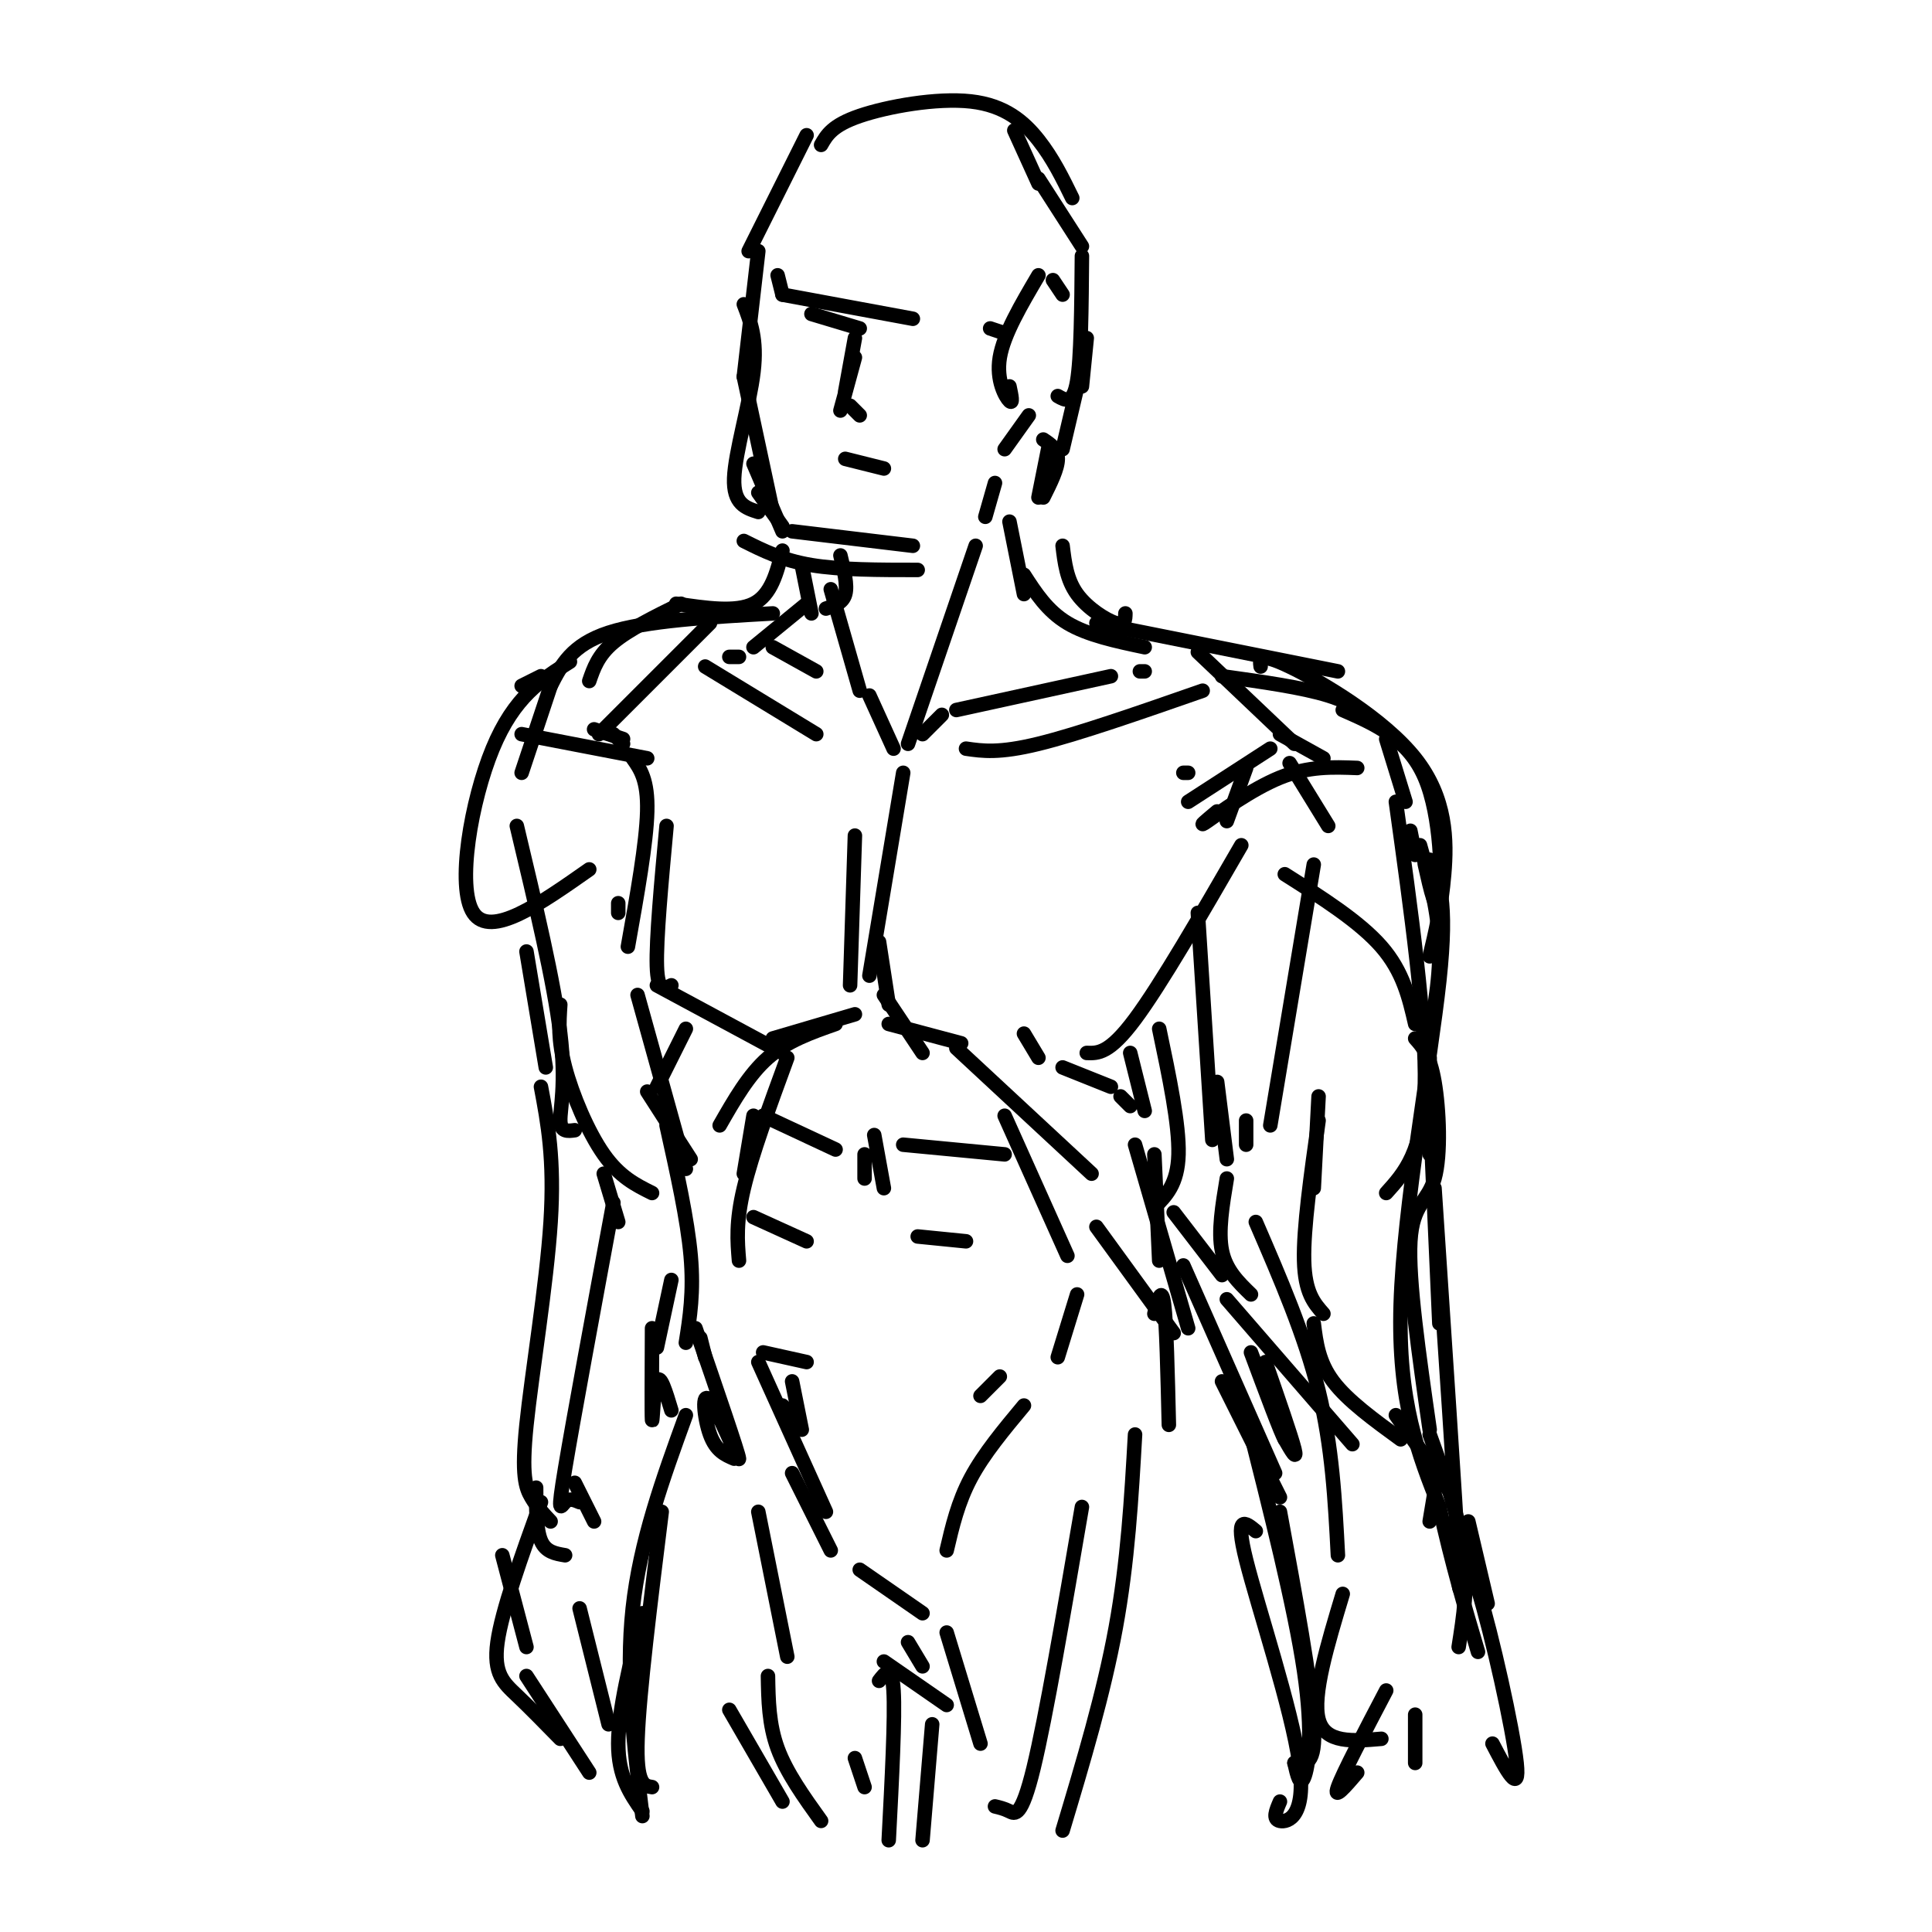 <svg viewBox='0 0 400 400' version='1.1' xmlns='http://www.w3.org/2000/svg' xmlns:xlink='http://www.w3.org/1999/xlink'><g fill='none' stroke='rgb(0,0,0)' stroke-width='3' stroke-linecap='round' stroke-linejoin='round'><path d='M170,30c1.155,-2.030 2.310,-4.060 8,-6c5.690,-1.940 15.917,-3.792 23,-3c7.083,0.792 11.024,4.226 14,8c2.976,3.774 4.988,7.887 7,12'/><path d='M167,28c0.000,0.000 -12.000,24.000 -12,24'/><path d='M157,52c0.000,0.000 -3.000,26.000 -3,26'/><path d='M215,37c0.000,0.000 9.000,14.000 9,14'/><path d='M224,53c-0.083,10.583 -0.167,21.167 -1,26c-0.833,4.833 -2.417,3.917 -4,3'/><path d='M154,63c1.400,3.622 2.800,7.244 2,14c-0.800,6.756 -3.800,16.644 -4,22c-0.200,5.356 2.400,6.178 5,7'/><path d='M164,110c0.000,0.000 25.000,3.000 25,3'/><path d='M154,112c4.000,2.000 8.000,4.000 14,5c6.000,1.000 14.000,1.000 22,1'/><path d='M204,107c0.000,0.000 2.000,-7.000 2,-7'/><path d='M208,93c0.000,0.000 5.000,-7.000 5,-7'/><path d='M224,76c0.000,0.000 -4.000,17.000 -4,17'/><path d='M217,93c0.000,0.000 -2.000,10.000 -2,10'/><path d='M154,78c0.000,0.000 6.000,28.000 6,28'/><path d='M156,96c0.000,0.000 6.000,14.000 6,14'/><path d='M161,57c0.000,0.000 1.000,4.000 1,4'/><path d='M162,61c0.000,0.000 27.000,5.000 27,5'/><path d='M205,68c0.000,0.000 3.000,1.000 3,1'/><path d='M168,65c0.000,0.000 10.000,3.000 10,3'/><path d='M177,70c0.000,0.000 -2.000,11.000 -2,11'/><path d='M177,74c0.000,0.000 -3.000,11.000 -3,11'/><path d='M176,84c0.000,0.000 2.000,2.000 2,2'/><path d='M175,95c0.000,0.000 8.000,2.000 8,2'/><path d='M209,80c0.400,1.889 0.800,3.778 0,3c-0.800,-0.778 -2.800,-4.222 -2,-9c0.800,-4.778 4.400,-10.889 8,-17'/><path d='M218,58c0.000,0.000 2.000,3.000 2,3'/><path d='M225,70c0.000,0.000 -1.000,10.000 -1,10'/><path d='M216,91c1.500,1.000 3.000,2.000 3,4c0.000,2.000 -1.500,5.000 -3,8'/><path d='M157,102c0.000,0.000 5.000,7.000 5,7'/><path d='M209,108c0.000,0.000 3.000,15.000 3,15'/><path d='M166,117c0.000,0.000 2.000,10.000 2,10'/><path d='M212,119c2.417,3.750 4.833,7.500 9,10c4.167,2.500 10.083,3.750 16,5'/><path d='M174,115c0.750,3.083 1.500,6.167 1,8c-0.500,1.833 -2.250,2.417 -4,3'/><path d='M167,125c0.000,0.000 -11.000,9.000 -11,9'/><path d='M227,129c0.000,0.000 50.000,10.000 50,10'/><path d='M160,127c-13.167,0.750 -26.333,1.500 -34,4c-7.667,2.500 -9.833,6.750 -12,11'/><path d='M112,140c0.000,0.000 -4.000,2.000 -4,2'/><path d='M253,140c8.333,1.167 16.667,2.333 22,4c5.333,1.667 7.667,3.833 10,6'/><path d='M245,160c0.000,0.000 1.000,0.000 1,0'/><path d='M127,152c0.000,0.000 2.000,2.000 2,2'/><path d='M131,157c1.583,2.250 3.167,4.500 3,11c-0.167,6.500 -2.083,17.250 -4,28'/><path d='M128,187c0.000,0.000 0.000,2.000 0,2'/><path d='M138,171c-1.083,11.750 -2.167,23.500 -2,29c0.167,5.500 1.583,4.750 3,4'/><path d='M136,204c0.000,0.000 26.000,14.000 26,14'/><path d='M160,215c0.000,0.000 17.000,-5.000 17,-5'/><path d='M184,212c0.000,0.000 15.000,4.000 15,4'/><path d='M212,214c0.000,0.000 3.000,5.000 3,5'/><path d='M225,218c2.333,0.083 4.667,0.167 10,-7c5.333,-7.167 13.667,-21.583 22,-36'/><path d='M237,139c0.000,0.000 -1.000,0.000 -1,0'/><path d='M230,140c0.000,0.000 -32.000,7.000 -32,7'/><path d='M195,148c0.000,0.000 -4.000,4.000 -4,4'/><path d='M160,134c0.000,0.000 9.000,5.000 9,5'/><path d='M180,144c0.000,0.000 5.000,11.000 5,11'/><path d='M187,160c0.000,0.000 -7.000,42.000 -7,42'/><path d='M177,173c0.000,0.000 -1.000,31.000 -1,31'/><path d='M198,217c0.000,0.000 28.000,26.000 28,26'/><path d='M234,218c0.000,0.000 3.000,12.000 3,12'/><path d='M173,212c-5.000,1.750 -10.000,3.500 -14,7c-4.000,3.500 -7.000,8.750 -10,14'/><path d='M142,213c0.000,0.000 -6.000,12.000 -6,12'/><path d='M181,235c0.000,0.000 2.000,11.000 2,11'/><path d='M179,239c0.000,0.000 0.000,5.000 0,5'/><path d='M163,219c-3.667,10.000 -7.333,20.000 -9,27c-1.667,7.000 -1.333,11.000 -1,15'/><path d='M208,231c0.000,0.000 13.000,29.000 13,29'/><path d='M187,237c0.000,0.000 21.000,2.000 21,2'/><path d='M190,256c0.000,0.000 10.000,1.000 10,1'/><path d='M156,231c0.000,0.000 -2.000,12.000 -2,12'/><path d='M132,206c0.000,0.000 10.000,36.000 10,36'/><path d='M134,226c0.000,0.000 9.000,14.000 9,14'/><path d='M220,221c0.000,0.000 10.000,4.000 10,4'/><path d='M232,227c0.000,0.000 2.000,2.000 2,2'/><path d='M240,213c2.083,9.917 4.167,19.833 4,26c-0.167,6.167 -2.583,8.583 -5,11'/><path d='M287,153c0.000,0.000 4.000,13.000 4,13'/><path d='M292,172c0.000,0.000 1.000,5.000 1,5'/><path d='M254,170c0.000,0.000 4.000,-11.000 4,-11'/><path d='M246,166c0.000,0.000 17.000,-11.000 17,-11'/><path d='M267,158c0.000,0.000 8.000,13.000 8,13'/><path d='M248,189c0.000,0.000 3.000,47.000 3,47'/><path d='M294,175c1.917,6.833 3.833,13.667 4,21c0.167,7.333 -1.417,15.167 -3,23'/><path d='M272,179c0.000,0.000 -9.000,54.000 -9,54'/><path d='M258,232c0.000,0.000 0.000,5.000 0,5'/><path d='M115,139c0.000,0.000 -7.000,21.000 -7,21'/><path d='M107,171c3.867,16.200 7.733,32.400 9,43c1.267,10.600 -0.067,15.600 0,18c0.067,2.400 1.533,2.200 3,2'/><path d='M109,197c0.000,0.000 4.000,24.000 4,24'/><path d='M261,138c-0.208,-1.536 -0.417,-3.071 6,0c6.417,3.071 19.458,10.750 26,19c6.542,8.250 6.583,17.071 6,24c-0.583,6.929 -1.792,11.964 -3,17'/><path d='M118,137c-5.778,3.622 -11.556,7.244 -16,18c-4.444,10.756 -7.556,28.644 -4,34c3.556,5.356 13.778,-1.822 24,-9'/><path d='M266,181c7.750,4.917 15.500,9.833 20,15c4.500,5.167 5.750,10.583 7,16'/><path d='M239,239c0.000,0.000 1.000,22.000 1,22'/><path d='M138,233c2.167,9.750 4.333,19.500 5,27c0.667,7.500 -0.167,12.750 -1,18'/><path d='M145,277c0.000,0.000 1.000,4.000 1,4'/><path d='M243,251c0.000,0.000 10.000,13.000 10,13'/><path d='M254,269c0.000,0.000 26.000,30.000 26,30'/><path d='M139,265c0.000,0.000 -3.000,14.000 -3,14'/><path d='M245,262c0.000,0.000 19.000,43.000 19,43'/><path d='M239,272c0.750,-2.917 1.500,-5.833 2,-2c0.500,3.833 0.750,14.417 1,25'/><path d='M144,275c4.452,12.946 8.905,25.893 9,27c0.095,1.107 -4.167,-9.625 -6,-12c-1.833,-2.375 -1.238,3.607 0,7c1.238,3.393 3.119,4.196 5,5'/><path d='M223,268c0.000,0.000 -4.000,13.000 -4,13'/><path d='M212,291c-4.167,5.000 -8.333,10.000 -11,15c-2.667,5.000 -3.833,10.000 -5,15'/><path d='M157,282c0.000,0.000 14.000,31.000 14,31'/><path d='M164,305c0.000,0.000 8.000,16.000 8,16'/><path d='M178,325c0.000,0.000 13.000,9.000 13,9'/><path d='M253,286c0.000,0.000 12.000,24.000 12,24'/><path d='M265,313c3.250,17.667 6.500,35.333 7,44c0.500,8.667 -1.750,8.333 -4,8'/><path d='M235,297c-0.750,13.167 -1.500,26.333 -4,40c-2.500,13.667 -6.750,27.833 -11,42'/><path d='M196,338c0.000,0.000 7.000,23.000 7,23'/><path d='M142,293c-4.750,13.083 -9.500,26.167 -11,40c-1.500,13.833 0.250,28.417 2,43'/><path d='M157,313c0.000,0.000 6.000,30.000 6,30'/><path d='M182,348c1.333,-1.750 2.667,-3.500 3,2c0.333,5.500 -0.333,18.250 -1,31'/><path d='M193,357c0.000,0.000 -2.000,24.000 -2,24'/><path d='M137,313c-2.333,18.750 -4.667,37.500 -5,47c-0.333,9.500 1.333,9.750 3,10'/><path d='M296,219c0.000,0.000 0.000,20.000 0,20'/><path d='M252,224c0.000,0.000 2.000,16.000 2,16'/><path d='M254,244c-0.917,5.500 -1.833,11.000 -1,15c0.833,4.000 3.417,6.500 6,9'/><path d='M296,229c0.000,0.000 2.000,45.000 2,45'/><path d='M260,253c5.083,11.750 10.167,23.500 13,35c2.833,11.500 3.417,22.750 4,34'/><path d='M297,246c2.167,32.500 4.333,65.000 5,77c0.667,12.000 -0.167,3.500 -1,-5'/><path d='M297,309c0.000,0.000 -1.000,6.000 -1,6'/><path d='M112,225c1.417,7.500 2.833,15.000 2,28c-0.833,13.000 -3.917,31.500 -5,42c-1.083,10.500 -0.167,13.000 1,15c1.167,2.000 2.583,3.500 4,5'/><path d='M135,275c-0.044,9.044 -0.089,18.089 0,19c0.089,0.911 0.311,-6.311 1,-8c0.689,-1.689 1.844,2.156 3,6'/><path d='M300,320c1.533,-0.289 3.067,-0.578 6,9c2.933,9.578 7.267,29.022 8,36c0.733,6.978 -2.133,1.489 -5,-4'/><path d='M278,330c-3.167,10.500 -6.333,21.000 -5,26c1.333,5.000 7.167,4.500 13,4'/><path d='M112,311c-4.044,11.222 -8.089,22.444 -9,29c-0.911,6.556 1.311,8.444 4,11c2.689,2.556 5.844,5.778 9,9'/><path d='M104,322c0.000,0.000 5.000,19.000 5,19'/><path d='M111,308c0.000,4.333 0.000,8.667 1,11c1.000,2.333 3.000,2.667 5,3'/><path d='M273,227c0.000,0.000 -1.000,19.000 -1,19'/><path d='M273,232c-1.583,11.167 -3.167,22.333 -3,29c0.167,6.667 2.083,8.833 4,11'/><path d='M116,208c-0.244,3.667 -0.489,7.333 1,13c1.489,5.667 4.711,13.333 8,18c3.289,4.667 6.644,6.333 10,8'/><path d='M125,243c0.000,0.000 3.000,10.000 3,10'/><path d='M127,249c-4.156,22.444 -8.311,44.889 -10,55c-1.689,10.111 -0.911,7.889 0,7c0.911,-0.889 1.956,-0.444 3,0'/><path d='M119,307c0.000,0.000 4.000,8.000 4,8'/><path d='M272,274c0.500,4.000 1.000,8.000 4,12c3.000,4.000 8.500,8.000 14,12'/><path d='M289,293c0.000,0.000 12.000,17.000 12,17'/><path d='M304,315c0.000,0.000 4.000,17.000 4,17'/><path d='M289,166c3.167,22.750 6.333,45.500 6,59c-0.333,13.500 -4.167,17.750 -8,22'/><path d='M202,113c0.000,0.000 -14.000,41.000 -14,41'/><path d='M172,122c0.000,0.000 6.000,21.000 6,21'/><path d='M200,155c3.417,0.500 6.833,1.000 15,-1c8.167,-2.000 21.083,-6.500 34,-11'/><path d='M146,138c0.000,0.000 23.000,14.000 23,14'/><path d='M153,136c0.000,0.000 -2.000,0.000 -2,0'/><path d='M220,113c0.422,3.511 0.844,7.022 3,10c2.156,2.978 6.044,5.422 8,6c1.956,0.578 1.978,-0.711 2,-2'/><path d='M162,114c-1.167,4.583 -2.333,9.167 -6,11c-3.667,1.833 -9.833,0.917 -16,0'/><path d='M141,125c-5.417,2.667 -10.833,5.333 -14,8c-3.167,2.667 -4.083,5.333 -5,8'/><path d='M129,153c0.000,0.000 -6.000,-2.000 -6,-2'/><path d='M252,168c-2.156,1.800 -4.311,3.600 -2,2c2.311,-1.600 9.089,-6.600 15,-9c5.911,-2.400 10.956,-2.200 16,-2'/><path d='M265,152c0.000,0.000 9.000,5.000 9,5'/><path d='M134,157c0.000,0.000 -26.000,-5.000 -26,-5'/><path d='M124,152c0.000,0.000 23.000,-23.000 23,-23'/><path d='M248,135c0.000,0.000 20.000,19.000 20,19'/><path d='M182,195c0.000,0.000 2.000,13.000 2,13'/><path d='M183,206c0.000,0.000 8.000,12.000 8,12'/><path d='M158,231c0.000,0.000 15.000,7.000 15,7'/><path d='M156,252c0.000,0.000 11.000,5.000 11,5'/><path d='M158,280c0.000,0.000 9.000,2.000 9,2'/><path d='M207,285c0.000,0.000 -4.000,4.000 -4,4'/><path d='M224,312c-3.733,21.778 -7.467,43.556 -10,54c-2.533,10.444 -3.867,9.556 -5,9c-1.133,-0.556 -2.067,-0.778 -3,-1'/><path d='M177,364c0.000,0.000 2.000,6.000 2,6'/><path d='M159,347c0.083,5.000 0.167,10.000 2,15c1.833,5.000 5.417,10.000 9,15'/><path d='M151,354c0.000,0.000 11.000,19.000 11,19'/><path d='M183,344c0.000,0.000 13.000,9.000 13,9'/><path d='M188,340c0.000,0.000 3.000,5.000 3,5'/><path d='M133,334c-2.500,10.083 -5.000,20.167 -5,27c0.000,6.833 2.500,10.417 5,14'/><path d='M120,333c0.000,0.000 6.000,24.000 6,24'/><path d='M109,347c0.000,0.000 13.000,20.000 13,20'/><path d='M287,350c-4.500,8.583 -9.000,17.167 -10,20c-1.000,2.833 1.500,-0.083 4,-3'/><path d='M293,355c0.000,0.000 0.000,10.000 0,10'/><path d='M260,317c-2.208,-1.833 -4.417,-3.667 -2,6c2.417,9.667 9.458,30.833 11,42c1.542,11.167 -2.417,12.333 -4,12c-1.583,-0.333 -0.792,-2.167 0,-4'/><path d='M258,293c5.022,19.867 10.044,39.733 12,53c1.956,13.267 0.844,19.933 0,22c-0.844,2.067 -1.422,-0.467 -2,-3'/><path d='M262,282c2.667,7.667 5.333,15.333 6,18c0.667,2.667 -0.667,0.333 -2,-2'/><path d='M293,215c1.518,1.696 3.036,3.393 4,9c0.964,5.607 1.375,15.125 0,20c-1.375,4.875 -4.536,5.107 -5,13c-0.464,7.893 1.768,23.446 4,39'/><path d='M296,297c3.000,8.333 6.000,16.667 7,24c1.000,7.333 0.000,13.667 -1,20'/><path d='M259,280c3.167,8.500 6.333,17.000 7,18c0.667,1.000 -1.167,-5.500 -3,-12'/><path d='M278,147c6.778,2.978 13.556,5.956 17,14c3.444,8.044 3.556,21.156 3,25c-0.556,3.844 -1.778,-1.578 -3,-7'/><path d='M296,178c1.911,4.044 3.822,8.089 2,25c-1.822,16.911 -7.378,46.689 -8,67c-0.622,20.311 3.689,31.156 8,42'/><path d='M298,312c2.667,12.000 5.333,21.000 8,30'/><path d='M227,254c0.000,0.000 16.000,22.000 16,22'/><path d='M235,237c0.000,0.000 11.000,38.000 11,38'/><path d='M164,286c0.000,0.000 2.000,10.000 2,10'/><path d='M164,293c0.000,0.000 -2.000,-2.000 -2,-2'/><path d='M210,27c0.000,0.000 5.000,11.000 5,11'/></g>
</svg>